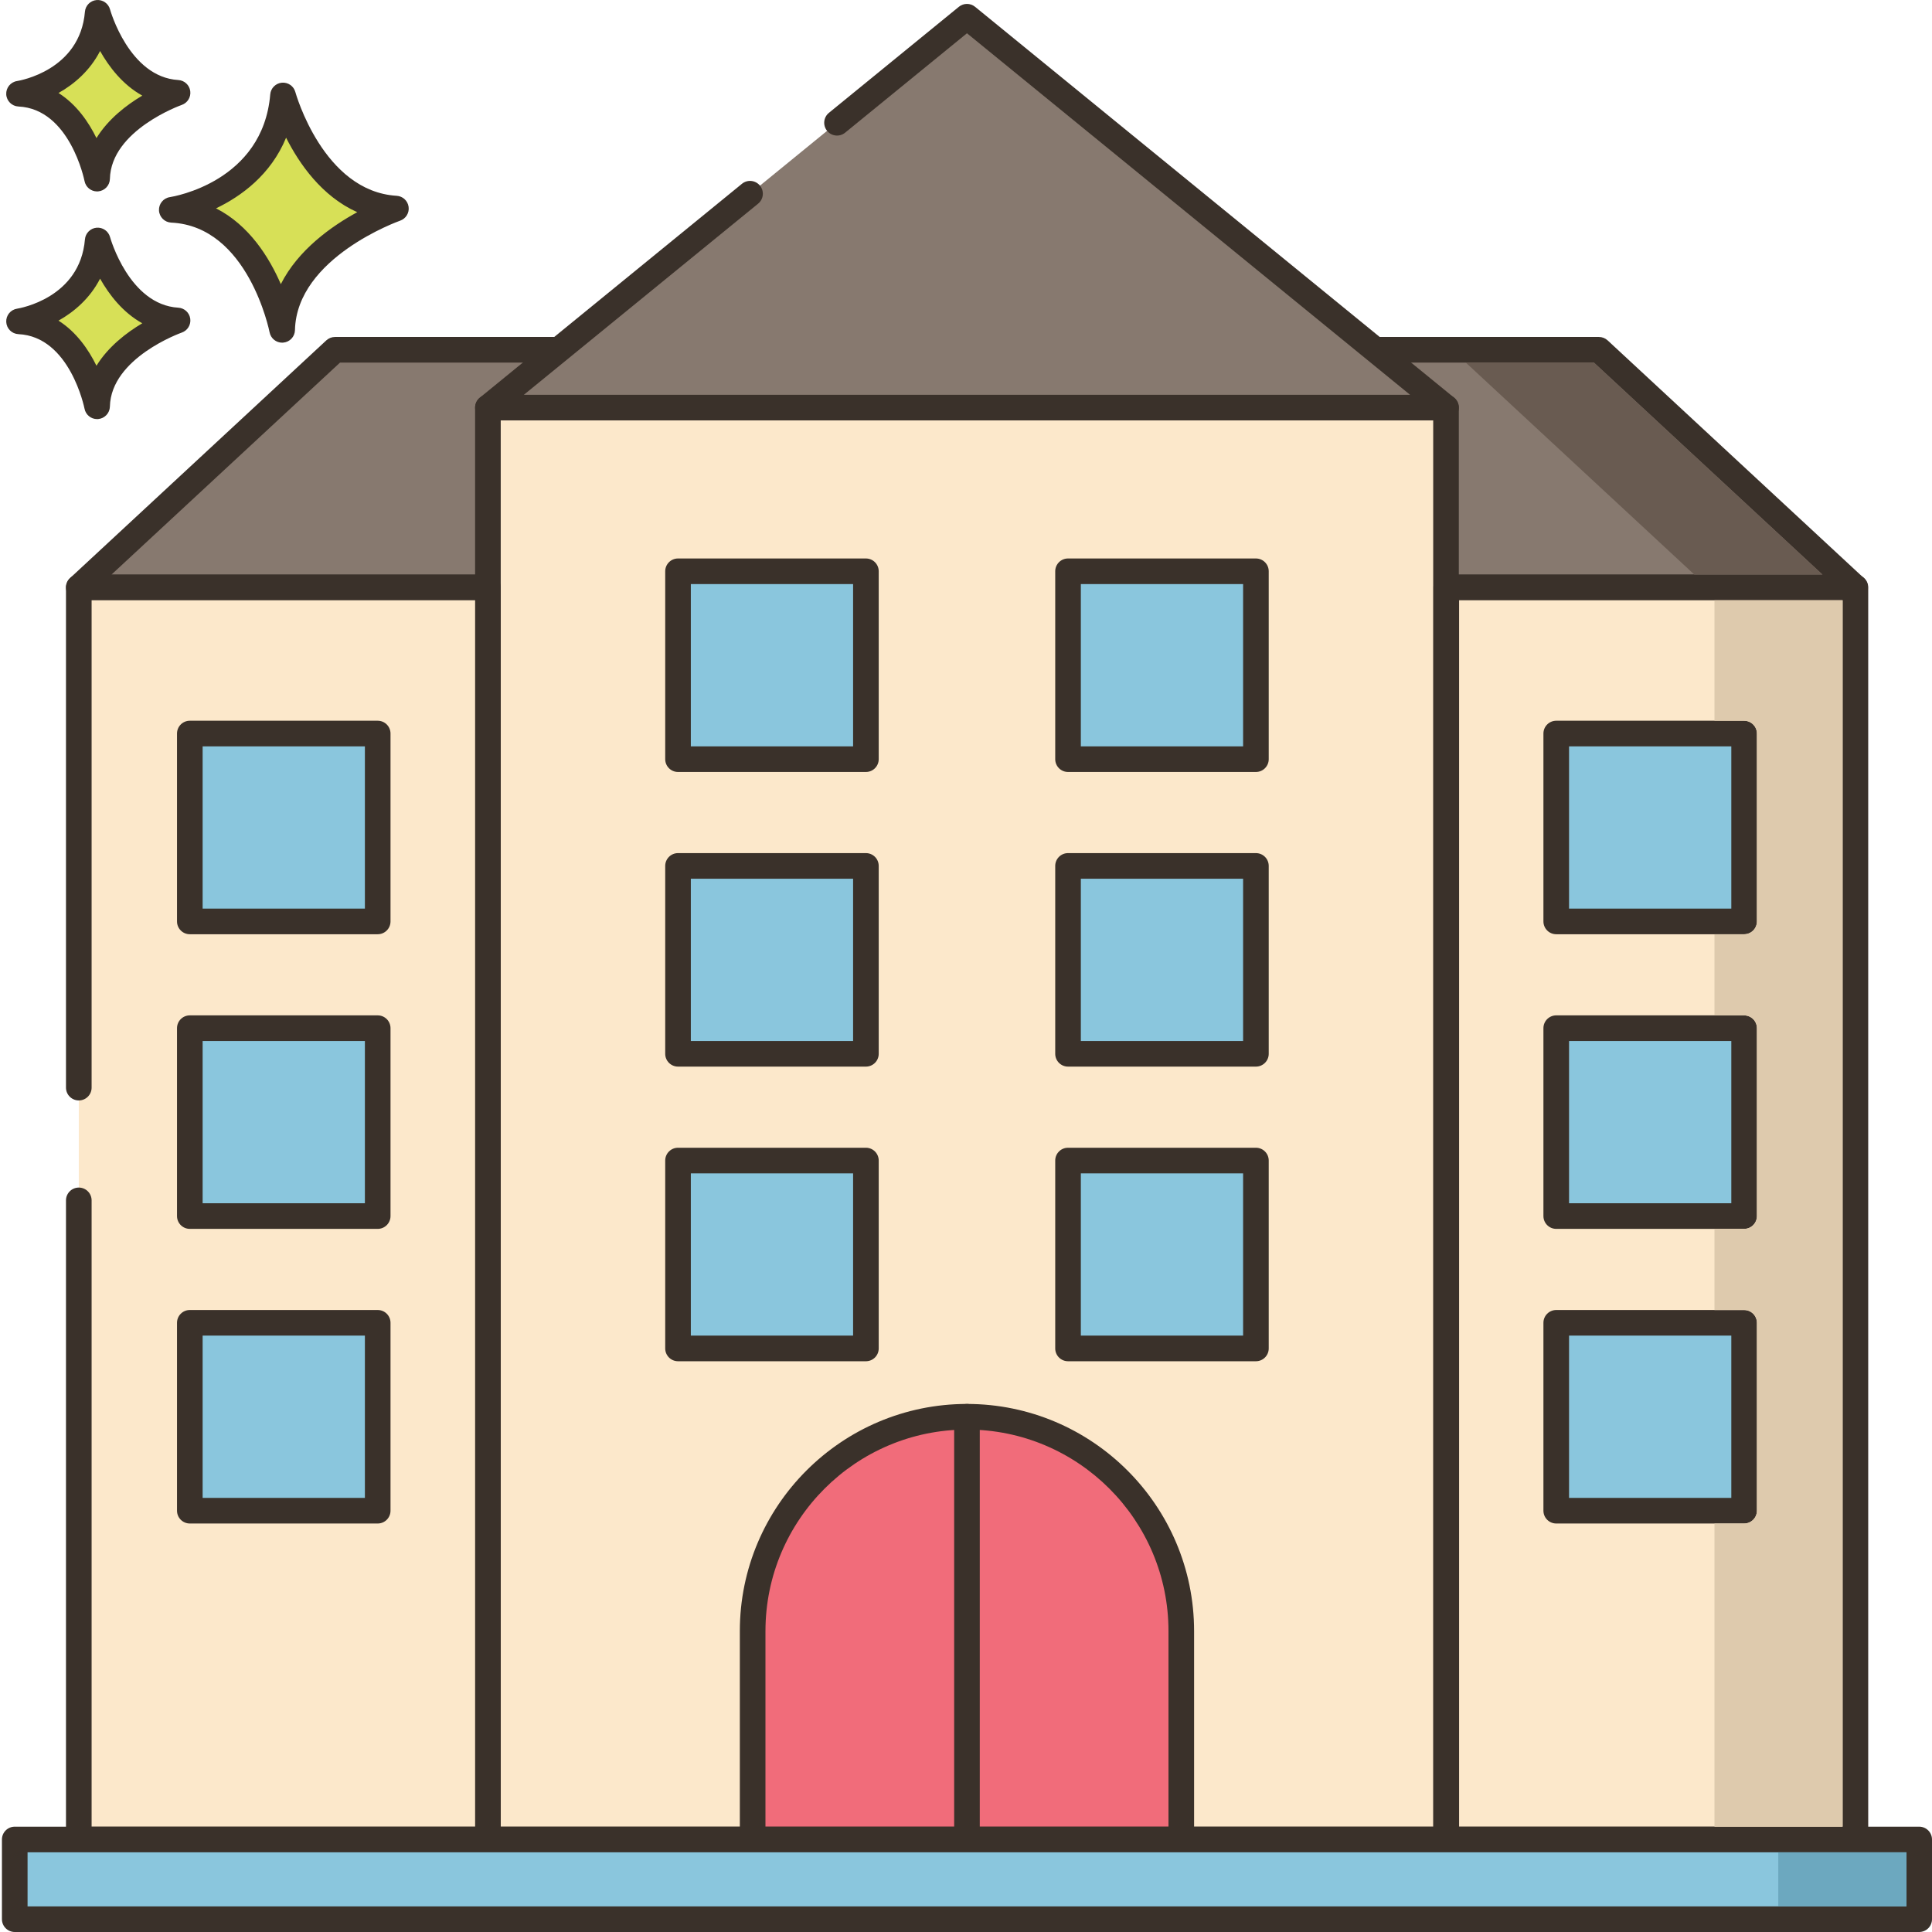<svg height="452pt" viewBox="0 0 452 452.454" width="452pt" xmlns="http://www.w3.org/2000/svg"><path d="m66.051 22.355s6.812 25.316 26.441 26.492c0 0-26.199 9.051-26.641 28.402 0 0-5.16-27.141-25.852-28.117 0 0 24.102-3.652 26.051-26.777zm0 0" fill="#d7e057"/><path d="m65.848 80.25c-1.426 0-2.668-1.012-2.941-2.434-.051-.246-4.992-24.836-23.047-25.684-1.539-.074-2.773-1.305-2.855-2.844-.078-1.543 1.023-2.891 2.547-3.121.883-.137 21.789-3.633 23.508-24.066.121-1.449 1.27-2.602 2.719-2.734 1.473-.121 2.785.797 3.164 2.203.066.234 6.52 23.254 23.73 24.285 1.426.086 2.594 1.168 2.789 2.582.199 1.418-.637 2.777-1.984 3.246-.242.086-24.238 8.621-24.629 25.637-.035 1.535-1.219 2.793-2.746 2.918-.086.008-.172.012-.254.012zm-15.48-31.457c7.754 3.938 12.461 11.492 15.172 17.75 4.055-8.043 11.883-13.574 17.898-16.852-8.266-3.688-13.566-11.305-16.664-17.445-3.59 8.719-10.547 13.734-16.406 16.547zm0 0" fill="#3a312a"/><path d="m22.652 56.316s4.82 17.906 18.703 18.738c0 0-18.531 6.402-18.844 20.09 0 0-3.648-19.199-18.285-19.891 0 .004 17.047-2.582 18.426-18.938zm0 0" fill="#d7e057"/><path d="m22.508 98.145c-1.426 0-2.672-1.012-2.941-2.438-.035-.164-3.41-16.883-15.48-17.453-1.539-.074-2.773-1.301-2.852-2.844-.082-1.539 1.02-2.887 2.543-3.121.594-.094 14.73-2.484 15.887-16.227.121-1.449 1.27-2.605 2.719-2.734 1.453-.129 2.785.801 3.164 2.203.043.16 4.453 15.84 15.988 16.527 1.43.086 2.598 1.168 2.793 2.586s-.641 2.777-1.992 3.246c-.164.055-16.566 5.906-16.828 17.324-.035 1.531-1.223 2.793-2.75 2.922-.082.008-.168.008-.25.008zm-9.035-23.055c4.211 2.668 7.043 6.789 8.891 10.562 2.754-4.465 7.031-7.746 10.73-9.945-4.574-2.539-7.766-6.703-9.883-10.449-2.348 4.574-6.027 7.75-9.738 9.832zm0 0" fill="#3a312a"/><path d="m22.652 3s4.82 17.91 18.703 18.742c0 0-18.531 6.402-18.844 20.09 0 0-3.648-19.199-18.285-19.887 0-.004 17.047-2.586 18.426-18.945zm0 0" fill="#d7e057"/><path d="m22.508 44.832c-1.426 0-2.672-1.016-2.941-2.441-.035-.164-3.41-16.883-15.48-17.449-1.539-.074-2.773-1.305-2.855-2.844-.078-1.543 1.023-2.891 2.547-3.121.59-.094 14.727-2.488 15.883-16.23.121-1.449 1.27-2.605 2.723-2.734 1.453-.129 2.781.801 3.16 2.203.043.156 4.457 15.84 15.988 16.527 1.43.086 2.602 1.168 2.793 2.586.195 1.418-.641 2.777-1.992 3.246-.16.055-16.562 5.902-16.824 17.324-.035 1.535-1.223 2.793-2.754 2.922-.078.008-.164.012-.246.012zm-9.035-23.055c4.211 2.664 7.043 6.789 8.891 10.559 2.754-4.465 7.031-7.746 10.73-9.945-4.574-2.535-7.766-6.699-9.883-10.445-2.348 4.57-6.027 7.75-9.738 9.832zm0 0" fill="#3a312a"/><path d="m78.227 81.914h296l60 55.656h-416zm0 0" fill="#87796f"/><path d="m434.227 140.57h-416c-1.234 0-2.34-.758-2.793-1.906-.449-1.145-.152-2.453.754-3.293l60-55.656c.555-.512 1.285-.801 2.039-.801h296c.758 0 1.484.289 2.039.801l60 55.656c.906.836 1.207 2.145.754 3.293-.449 1.148-1.559 1.906-2.793 1.906zm-408.355-6h400.711l-53.531-49.656h-293.648zm0 0" fill="#3a312a"/><path d="m114.039 95.453h224.375v335.336h-224.375zm0 0" fill="#fce8cb"/><path d="m338.414 433.789h-224.375c-1.656 0-3-1.344-3-3v-335.336c0-1.656 1.344-3 3-3h224.375c1.66 0 3 1.344 3 3v335.336c0 1.656-1.344 3-3 3zm-221.375-6h218.375v-329.336h-218.375zm0 0" fill="#3a312a"/><path d="m175.426 45.367-61.387 50.086h224.375l-112.188-91.539-30.434 24.832zm0 0" fill="#87796f"/><path d="m338.414 98.453h-224.375c-1.27 0-2.398-.797-2.828-1.992-.426-1.195-.051-2.531.934-3.332l61.383-50.086c1.281-1.051 3.172-.855 4.219.426 1.047 1.285.855 3.176-.426 4.223l-54.863 44.762h207.535l-103.766-84.664-28.535 23.281c-1.285 1.051-3.176.859-4.219-.426-1.051-1.285-.859-3.176.426-4.223l30.434-24.832c1.102-.898 2.688-.898 3.789 0l112.191 91.543c.98.801 1.355 2.137.93 3.332-.426 1.195-1.559 1.988-2.828 1.988zm0 0" fill="#3a312a"/><path d="m276.418 430.789h-100.383v-48.812c0-27.719 22.473-50.188 50.191-50.188s50.191 22.469 50.191 50.188zm0 0" fill="#f16c7a"/><path d="m276.418 433.789h-100.383c-1.656 0-3-1.344-3-3v-48.812c0-29.328 23.863-53.188 53.191-53.188 29.332 0 53.191 23.859 53.191 53.188v48.812c0 1.656-1.344 3-3 3zm-97.383-6h94.383v-45.812c0-26.02-21.172-47.188-47.191-47.188-26.02 0-47.191 21.168-47.191 47.188zm0 0" fill="#3a312a"/><path d="m226.227 433.789c-1.656 0-3-1.344-3-3v-99c0-1.66 1.344-3 3-3 1.66 0 3 1.34 3 3v99c0 1.656-1.34 3-3 3zm0 0" fill="#3a312a"/><path d="m18.227 281.121v149.668h95.812v-293.219h-95.812zm0 0" fill="#fce8cb"/><path d="m114.039 433.789h-95.812c-1.656 0-3-1.344-3-3v-149.672c0-1.656 1.344-3 3-3 1.66 0 3 1.344 3 3v146.672h89.812v-287.219h-89.812v114.141c0 1.66-1.34 3-3 3-1.656 0-3-1.34-3-3v-117.141c0-1.66 1.344-3 3-3h95.812c1.656 0 3 1.34 3 3v293.219c0 1.656-1.344 3-3 3zm0 0" fill="#3a312a"/><path d="m434.289 430.789h-95.812v-293.219h95.812zm0 0" fill="#fce8cb"/><path d="m434.289 433.789h-95.812c-1.656 0-3-1.344-3-3v-293.219c0-1.66 1.344-3 3-3h95.812c1.656 0 3 1.34 3 3v293.219c0 1.656-1.344 3-3 3zm-92.812-6h89.812v-287.219h-89.812zm0 0" fill="#3a312a"/><path d="m158.562 133.789h44v44h-44zm0 0" fill="#8ac6dd"/><path d="m202.559 180.789h-44c-1.656 0-3-1.344-3-3v-44c0-1.66 1.344-3 3-3h44c1.66 0 3 1.34 3 3v44c0 1.656-1.34 3-3 3zm-41-6h38v-38h-38zm0 0" fill="#3a312a"/><path d="m249.895 133.789h44v44h-44zm0 0" fill="#8ac6dd"/><path d="m293.895 180.789h-44c-1.66 0-3-1.344-3-3v-44c0-1.66 1.34-3 3-3h44c1.656 0 3 1.34 3 3v44c0 1.656-1.344 3-3 3zm-41-6h38v-38h-38zm0 0" fill="#3a312a"/><path d="m158.562 202.789h44v44h-44zm0 0" fill="#8ac6dd"/><path d="m202.559 249.789h-44c-1.656 0-3-1.344-3-3v-44c0-1.66 1.344-3 3-3h44c1.66 0 3 1.34 3 3v44c0 1.656-1.34 3-3 3zm-41-6h38v-38h-38zm0 0" fill="#3a312a"/><path d="m249.895 202.789h44v44h-44zm0 0" fill="#8ac6dd"/><path d="m293.895 249.789h-44c-1.66 0-3-1.344-3-3v-44c0-1.66 1.34-3 3-3h44c1.656 0 3 1.34 3 3v44c0 1.656-1.344 3-3 3zm-41-6h38v-38h-38zm0 0" fill="#3a312a"/><path d="m158.562 271.789h44v44h-44zm0 0" fill="#8ac6dd"/><path d="m202.559 318.789h-44c-1.656 0-3-1.344-3-3v-44c0-1.66 1.344-3 3-3h44c1.66 0 3 1.34 3 3v44c0 1.656-1.34 3-3 3zm-41-6h38v-38h-38zm0 0" fill="#3a312a"/><path d="m44.227 171.789h44v44h-44zm0 0" fill="#8ac6dd"/><path d="m88.227 218.789h-44c-1.656 0-3-1.344-3-3v-44c0-1.66 1.344-3 3-3h44c1.66 0 3 1.34 3 3v44c0 1.656-1.34 3-3 3zm-41-6h38v-38h-38zm0 0" fill="#3a312a"/><path d="m44.227 240.789h44v44h-44zm0 0" fill="#8ac6dd"/><path d="m88.227 287.789h-44c-1.656 0-3-1.344-3-3v-44c0-1.66 1.344-3 3-3h44c1.66 0 3 1.34 3 3v44c0 1.656-1.34 3-3 3zm-41-6h38v-38h-38zm0 0" fill="#3a312a"/><path d="m44.227 309.789h44v44h-44zm0 0" fill="#8ac6dd"/><path d="m88.227 356.789h-44c-1.656 0-3-1.344-3-3v-44c0-1.66 1.344-3 3-3h44c1.66 0 3 1.34 3 3v44c0 1.656-1.34 3-3 3zm-41-6h38v-38h-38zm0 0" fill="#3a312a"/><path d="m364.227 171.789h44v44h-44zm0 0" fill="#8ac6dd"/><path d="m408.227 218.789h-44c-1.656 0-3-1.344-3-3v-44c0-1.66 1.344-3 3-3h44c1.66 0 3 1.34 3 3v44c0 1.656-1.34 3-3 3zm-41-6h38v-38h-38zm0 0" fill="#3a312a"/><path d="m364.227 240.789h44v44h-44zm0 0" fill="#8ac6dd"/><path d="m408.227 287.789h-44c-1.656 0-3-1.344-3-3v-44c0-1.66 1.344-3 3-3h44c1.66 0 3 1.34 3 3v44c0 1.656-1.34 3-3 3zm-41-6h38v-38h-38zm0 0" fill="#3a312a"/><path d="m364.227 309.789h44v44h-44zm0 0" fill="#8ac6dd"/><path d="m408.227 356.789h-44c-1.656 0-3-1.344-3-3v-44c0-1.66 1.344-3 3-3h44c1.66 0 3 1.34 3 3v44c0 1.656-1.34 3-3 3zm-41-6h38v-38h-38zm0 0" fill="#3a312a"/><path d="m249.895 271.789h44v44h-44zm0 0" fill="#8ac6dd"/><path d="m293.895 318.789h-44c-1.66 0-3-1.344-3-3v-44c0-1.66 1.34-3 3-3h44c1.656 0 3 1.34 3 3v44c0 1.656-1.344 3-3 3zm-41-6h38v-38h-38zm0 0" fill="#3a312a"/><path d="m3.227 430.789h446v18.664h-446zm0 0" fill="#8ac6dd"/><path d="m449.227 452.453h-446c-1.656 0-3-1.34-3-3v-18.664c0-1.66 1.344-3 3-3h446c1.66 0 3 1.34 3 3v18.664c0 1.66-1.34 3-3 3zm-443-6h440v-12.664h-440zm0 0" fill="#3a312a"/><path d="m426.586 134.574h-30l-53.539-49.66h30zm0 0" fill="#695b51"/><path d="m401.285 140.574v28.223h6.941c1.66 0 3 1.34 3 3v44c0 1.66-1.34 3-3 3h-6.941v19h6.941c1.66 0 3 1.34 3 3v44c0 1.66-1.34 3-3 3h-6.941v19h6.941c1.66 0 3 1.34 3 3v44c0 1.66-1.34 3-3 3h-6.941v71h30v-287.223zm0 0" fill="#decaad"/><path d="m416.227 433.797h30v12.66h-30zm0 0" fill="#6ca8bf"/></svg>